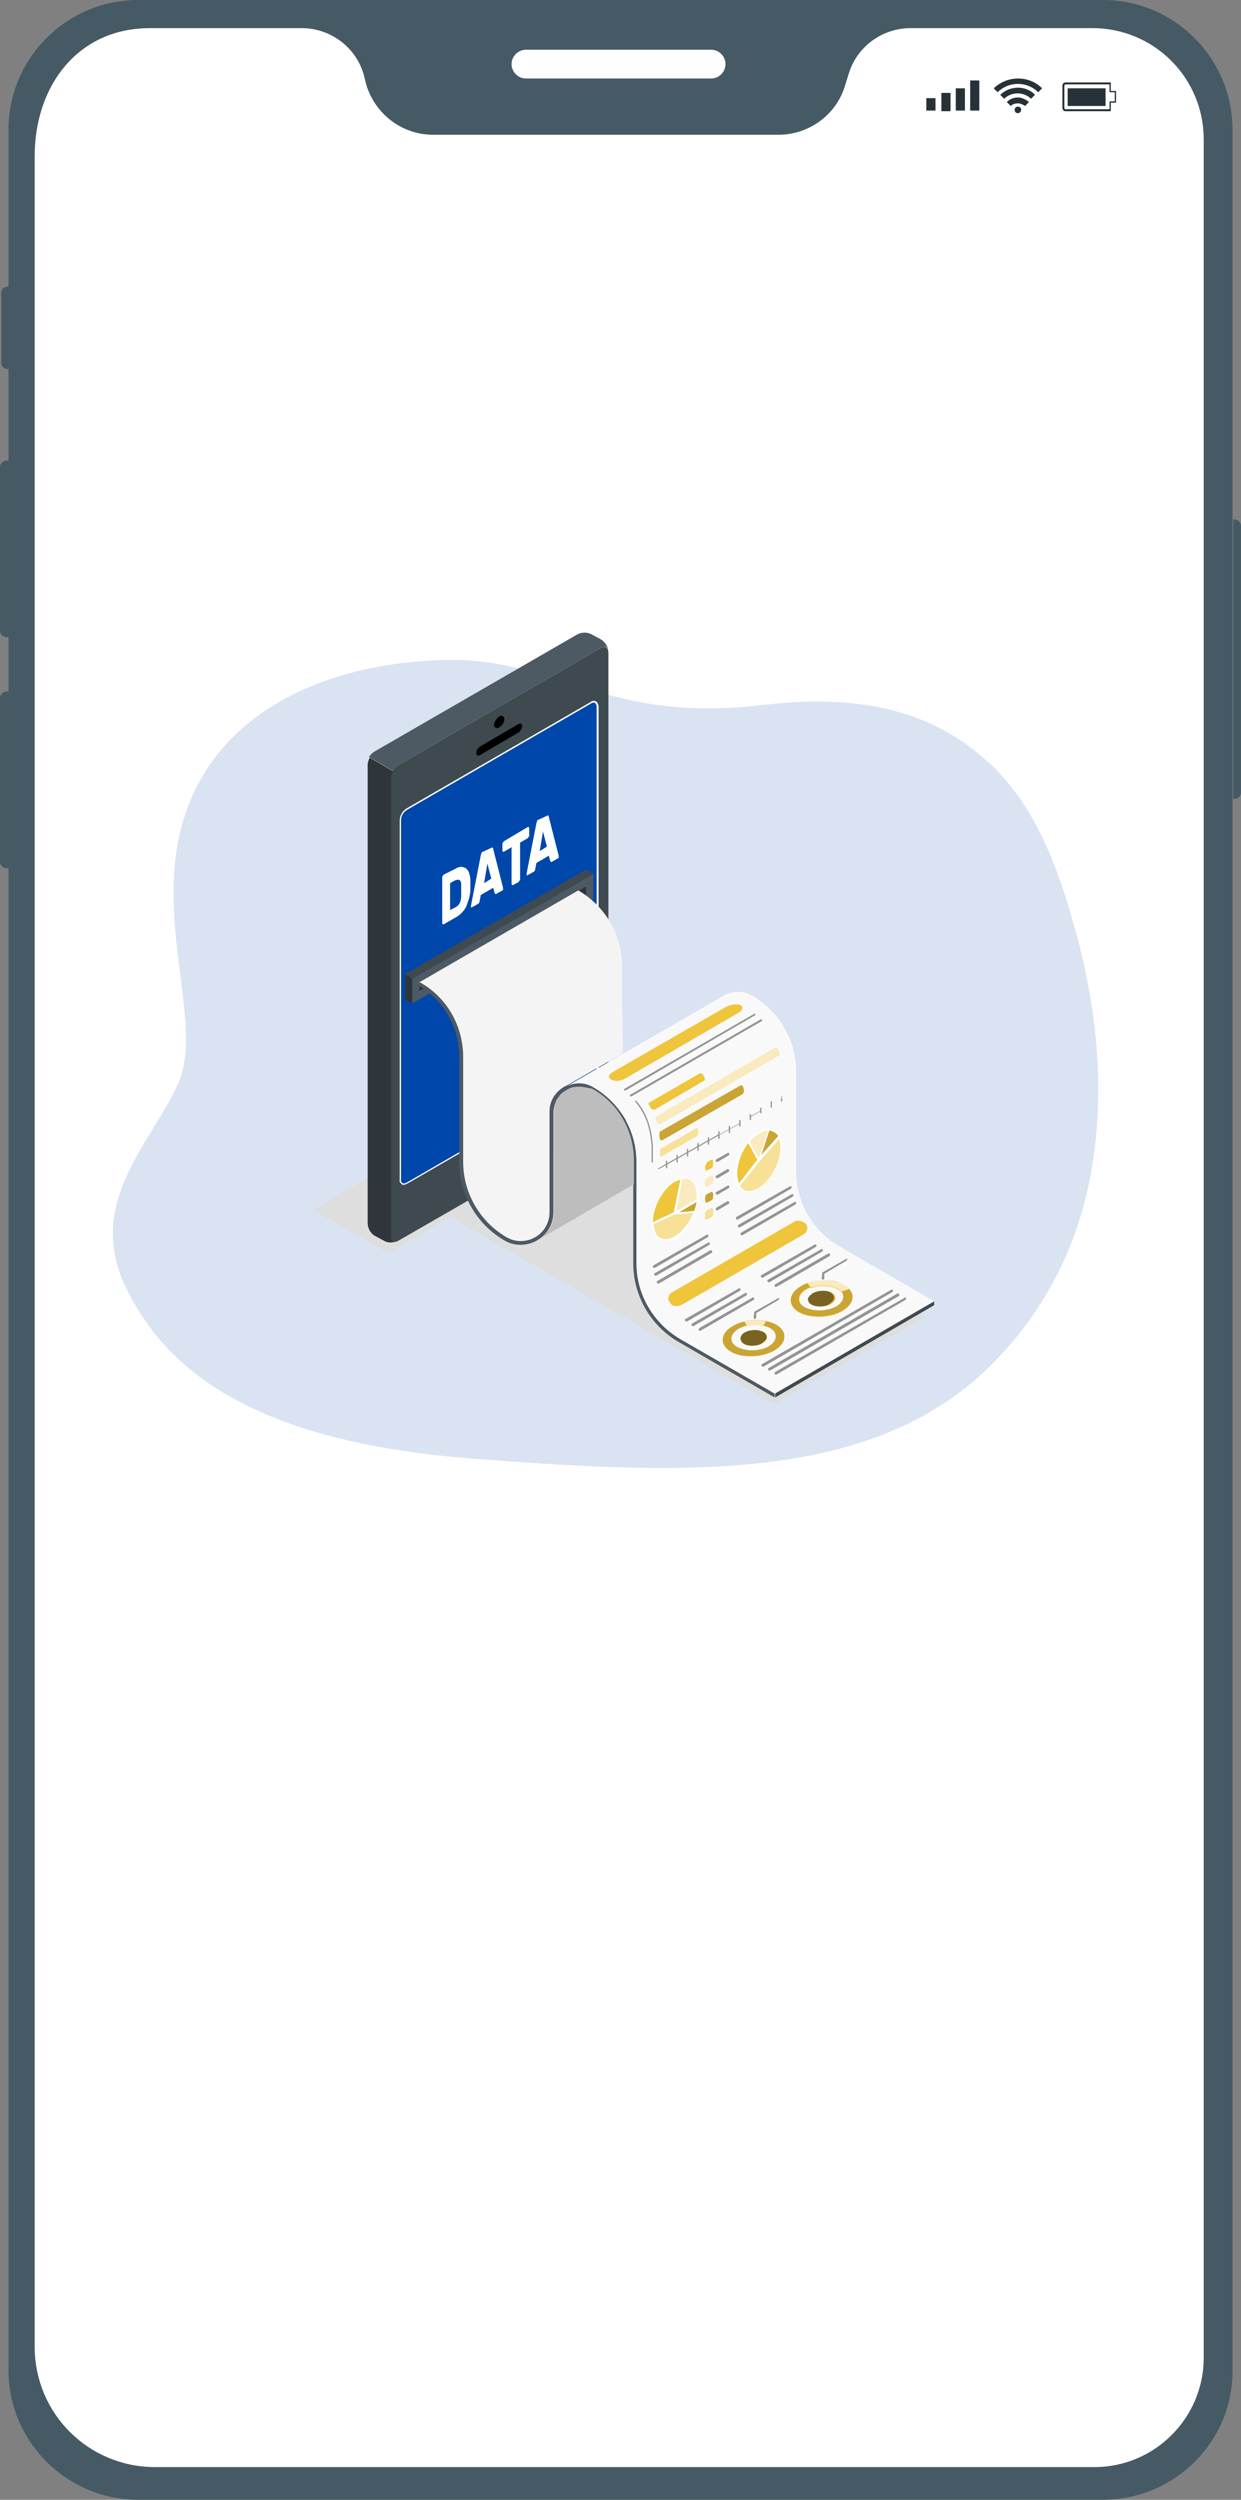 <?xml version="1.0" encoding="UTF-8"?> <svg xmlns="http://www.w3.org/2000/svg" xmlns:xlink="http://www.w3.org/1999/xlink" version="1.1" id="Laag_1" x="0px" y="0px" viewBox="0 0 189.7 382.1" style="enable-background:new 0 0 189.7 382.1;" xml:space="preserve"><rect x="0" y="0" width="189.7" height="382.1" fill="#808080" stroke="none"/> <style type="text/css"> .st0{fill:#455A64;} .st1{fill:#FFFFFF;} .st2{fill:#263238;} .st3{opacity:0.15;fill:#0047AB;} .st4{fill:#DEDEDE;} .st5{clip-path:url(#SVGID_00000091708607721349915470000002505878782004366517_);fill:#DEDEDE;} .st6{clip-path:url(#SVGID_00000091708607721349915470000002505878782004366517_);fill:#3F4950;} .st7{clip-path:url(#SVGID_00000091708607721349915470000002505878782004366517_);fill:#2E363B;} .st8{clip-path:url(#SVGID_00000091708607721349915470000002505878782004366517_);fill:#0047AB;} .st9{clip-path:url(#SVGID_00000091708607721349915470000002505878782004366517_);} .st10{clip-path:url(#SVGID_00000091708607721349915470000002505878782004366517_);fill:#FFFFFF;} .st11{clip-path:url(#SVGID_00000091708607721349915470000002505878782004366517_);fill:#4D5963;} .st12{fill:#4D5963;} .st13{fill:#2E363B;} .st14{fill:#3F4950;} .st15{clip-path:url(#SVGID_00000024683096079752574130000013114278994861516192_);fill:#F4F4F4;} .st16{clip-path:url(#SVGID_00000024683096079752574130000013114278994861516192_);fill:#4D5963;} .st17{clip-path:url(#SVGID_00000024683096079752574130000013114278994861516192_);fill:#F9F9F9;} .st18{clip-path:url(#SVGID_00000024683096079752574130000013114278994861516192_);fill:#DEDEDE;} .st19{clip-path:url(#SVGID_00000024683096079752574130000013114278994861516192_);fill:#BDBDBD;} .st20{clip-path:url(#SVGID_00000024683096079752574130000013114278994861516192_);fill:#EFC53C;} .st21{clip-path:url(#SVGID_00000024683096079752574130000013114278994861516192_);fill:#949494;} .st22{clip-path:url(#SVGID_00000024683096079752574130000013114278994861516192_);fill:#F9EBBF;} .st23{clip-path:url(#SVGID_00000024683096079752574130000013114278994861516192_);fill:#CAA534;} .st24{clip-path:url(#SVGID_00000024683096079752574130000013114278994861516192_);fill:#F6E196;} .st25{fill:#FCF6DD;} .st26{clip-path:url(#SVGID_00000156559071164385616420000017768411957414753460_);fill:#E4D290;} .st27{clip-path:url(#SVGID_00000156559071164385616420000017768411957414753460_);fill:#FFFFFF;} .st28{clip-path:url(#SVGID_00000156559071164385616420000017768411957414753460_);fill:#EFC53C;} .st29{clip-path:url(#SVGID_00000156559071164385616420000017768411957414753460_);fill:#F9EBBF;} .st30{clip-path:url(#SVGID_00000156559071164385616420000017768411957414753460_);fill:#CAA534;} .st31{fill:#D3CAA2;} .st32{clip-path:url(#SVGID_00000166677287704333998480000012835671350179480750_);fill:#F6E196;} .st33{clip-path:url(#SVGID_00000166677287704333998480000012835671350179480750_);fill:#FFFFFF;} .st34{clip-path:url(#SVGID_00000166677287704333998480000012835671350179480750_);fill:#EFC53C;} .st35{clip-path:url(#SVGID_00000166677287704333998480000012835671350179480750_);fill:#F9EBBF;} .st36{clip-path:url(#SVGID_00000166677287704333998480000012835671350179480750_);fill:#CAA534;} .st37{clip-path:url(#SVGID_00000166677287704333998480000012835671350179480750_);fill:#949494;} .st38{clip-path:url(#SVGID_00000166677287704333998480000012835671350179480750_);fill:#786321;} </style> <g> <path class="st0" d="M168.6,382.1H21.1c-10.9,0-19.8-8.9-19.8-19.8V19.8C1.3,8.9,10.2,0,21.1,0h147.5c10.9,0,19.8,8.9,19.8,19.8 v342.5C188.5,373.2,179.5,382.1,168.6,382.1z"></path> <path class="st1" d="M80.4,12c-1.2,0-2.2-1-2.2-2.2c0-1.2,1-2.2,2.2-2.2h28.3c1.2,0,2.2,1,2.2,2.2c0,1.2-1,2.2-2.2,2.2H80.4z"></path> <path class="st1" d="M167,4.3h-27.8c-4.4,0-8.3,2.9-9.5,7.1l-0.5,1.6c-1.3,4.5-5.5,7.6-10.2,7.6H66.2c-4.7,0-8.8-3.1-10.2-7.6 l-0.4-1.6c-1.2-4.2-5.1-7.1-9.5-7.1H22.9C12,4.3,5.3,13,5.3,23.9v334.8c0,10.2,8.2,18.4,18.4,18.4h-2h145.6 c9.2,0,16.7-7.5,16.7-16.7v4V21.3C184,11.9,176.4,4.3,167,4.3z"></path> <path class="st0" d="M188.7,122.1h-0.2l0,0V79.4l0,0h0.2c0.6,0,1,0.5,1,1v0v40.7C189.7,121.7,189.3,122.1,188.7,122.1z"></path> <path class="st0" d="M1,105.7h0.3l0,0v27l0,0H1c-0.6,0-1-0.5-1-1v0v-25C0,106.2,0.5,105.7,1,105.7z"></path> <path class="st0" d="M1,70.4h0.3l0,0v27l0,0H1c-0.6,0-1-0.5-1-1v0v-25C0,70.8,0.5,70.4,1,70.4z"></path> <path class="st0" d="M1.1,43.8h0.2l0,0v12.6l0,0H1.1c-0.5,0-0.9-0.4-0.9-0.9V44.7C0.2,44.3,0.6,43.8,1.1,43.8L1.1,43.8z"></path> <rect x="141.6" y="15" class="st2" width="1.4" height="1.9"></rect> <rect x="143.9" y="14.2" class="st2" width="1.4" height="2.8"></rect> <rect x="146.1" y="13.5" class="st2" width="1.4" height="3.4"></rect> <rect x="148.3" y="12.3" class="st2" width="1.4" height="4.6"></rect> <path class="st2" d="M169.7,17h-6.8c-0.3,0-0.5-0.2-0.5-0.5v-3.4c0-0.3,0.2-0.5,0.5-0.5h6.8c0,0,0.1,0,0.1,0c0,0,0,0.1,0,0.1v1.2 h0.7c0.1,0,0.1,0.1,0.1,0.1v1.6c0,0.1-0.1,0.1-0.1,0.1c0,0,0,0,0,0h-0.7v1.1C169.8,17,169.8,17,169.7,17z M169.6,12.9h-6.7 c-0.1,0-0.2,0.1-0.2,0.2v3.4c0,0.1,0.1,0.2,0.2,0.2h6.7v-1.1c0-0.1,0.1-0.1,0.1-0.1l0,0h0.7v-1.4h-0.7c-0.1,0-0.1-0.1-0.1-0.1l0,0 V12.9z"></path> <polygon class="st2" points="163.2,16.2 163.2,13.5 169,13.5 169,14.7 169,15 169,16.2 "></polygon> <path class="st2" d="M156.1,16.8c0-0.3-0.2-0.5-0.5-0.5s-0.5,0.2-0.5,0.5s0.2,0.5,0.5,0.5S156.1,17,156.1,16.8z"></path> <path class="st2" d="M153.9,15.6l0.6,0.6c0.3-0.3,0.7-0.4,1.1-0.4c0.4,0,0.8,0.2,1.1,0.4l0.6-0.6c-0.5-0.4-1.1-0.7-1.7-0.7 C155,14.9,154.4,15.1,153.9,15.6z"></path> <path class="st2" d="M155.6,13.4c-1,0-2,0.4-2.7,1.1l0.6,0.6c1.1-1.1,3-1.1,4.1,0c0,0,0,0,0,0l0.6-0.6 C157.6,13.8,156.6,13.4,155.6,13.4z"></path> <path class="st2" d="M151.9,13.5l0.6,0.6c1.7-1.7,4.5-1.7,6.2,0l0.6-0.6C157.3,11.5,154,11.5,151.9,13.5L151.9,13.5z"></path> </g> <path class="st3" d="M167.1,177.3c1.7-11.4,0.5-23.2-2.5-34.3c-2.7-9.9-6.2-20.2-14.2-27.1c-9.7-8.5-21.8-9.6-34.1-8.1 c-24.3,2.8-31.2-7.6-49.2-6.9s-33.7,8.2-38.8,23.6s2.8,31.5-0.9,40.7c-3.8,9.1-14.5,18.3-8.2,31.5s20.2,23.6,52.4,26.2 c32.2,2.5,60.2,3.8,78.5-12.9C160,200.8,165.3,189.4,167.1,177.3z"></path> <polygon class="st4" points="67.8,185.4 118.3,214.6 141.5,201.2 90.9,172 "></polygon> <g> <defs> <rect id="SVGID_1_" x="48.1" y="96.7" width="94.7" height="117.9"></rect> </defs> <clipPath id="SVGID_00000003088631424474583720000017880631530531743363_"> <use xlink:href="#SVGID_1_" style="overflow:visible;"></use> </clipPath> <path style="clip-path:url(#SVGID_00000003088631424474583720000017880631530531743363_);fill:#DEDEDE;" d="M58.8,191.2l-10.5-6 c-0.2-0.1-0.3-0.3-0.2-0.4c0-0.1,0.1-0.2,0.2-0.2l36.8-21.2c0.4-0.2,0.8-0.2,1.1,0l10.5,6c0.2,0.1,0.3,0.3,0.2,0.4 c0,0.1-0.1,0.2-0.2,0.2l-36.8,21.2C59.6,191.3,59.2,191.3,58.8,191.2"></path> <path style="clip-path:url(#SVGID_00000003088631424474583720000017880631530531743363_);fill:#3F4950;" d="M91.4,163.3 c0,0.6-0.4,1-1,1.3l-28.2,16.3c-0.5,0.3-1,0.1-1-0.6v-54.9c0-0.7,0.4-1.3,1-1.7l28.2-16.3c0.5-0.3,1-0.1,1,0.6L91.4,163.3z M91.9,99L60.8,117c-0.7,0.4-1.1,1.2-1.1,2v70c0,0.7,0.5,1,1.1,0.7l31.1-17.9c0.7-0.4,1.1-1.2,1.1-2v-70C93,99,92.5,98.7,91.9,99"></path> <path style="clip-path:url(#SVGID_00000003088631424474583720000017880631530531743363_);fill:#2E363B;" d="M60.7,189.7 c-0.7,0.3-1.5,0.3-2.1-0.1l-1.3-0.7c-0.7-0.4-1.1-1.2-1.1-2v-70c0-0.3,0.1-0.6,0.2-0.8c0-0.1,0.1-0.2,0.1-0.3l3.6,2.1 c-0.1,0.1-0.1,0.3-0.2,0.4c-0.1,0.2-0.1,0.5-0.1,0.7v70C59.7,189.6,60.1,189.9,60.7,189.7"></path> <path style="clip-path:url(#SVGID_00000003088631424474583720000017880631530531743363_);fill:#0047AB;" d="M76.6,174.5 c1-0.6,1.8-0.1,1.8,1c-0.1,1.3-0.7,2.4-1.8,3.1c-1,0.6-1.8,0.1-1.8-1C74.9,176.3,75.6,175.2,76.6,174.5"></path> <path style="clip-path:url(#SVGID_00000003088631424474583720000017880631530531743363_);" d="M76.3,109.5c0.4-0.2,0.8,0,0.8,0.4 c0,0.5-0.3,1-0.8,1.3c-0.4,0.2-0.8,0-0.8-0.4C75.6,110.3,75.9,109.8,76.3,109.5"></path> <path style="clip-path:url(#SVGID_00000003088631424474583720000017880631530531743363_);" d="M73.4,114.1l5.8-3.4 c0.4-0.2,0.6-0.1,0.6,0.3c0,0.4-0.3,0.8-0.6,1l-5.8,3.4c-0.4,0.2-0.6,0.1-0.6-0.3C72.8,114.7,73.1,114.3,73.4,114.1"></path> <path style="clip-path:url(#SVGID_00000003088631424474583720000017880631530531743363_);fill:#0047AB;" d="M91.4,163.2 c0,0.6-0.4,1-1,1.3l-28.2,16.3c-0.5,0.3-1,0.1-1-0.6v-54.9c0-0.7,0.4-1.3,1-1.7l28.2-16.3c0.5-0.3,1-0.1,1,0.6L91.4,163.2z"></path> <path style="clip-path:url(#SVGID_00000003088631424474583720000017880631530531743363_);fill:#FFFFFF;" d="M90.8,107.4 c-0.1,0-0.3,0-0.4,0.1l-28.2,16.3c-0.5,0.3-0.9,0.9-0.9,1.6v54.9c-0.1,0.2,0.1,0.5,0.3,0.6c0.2,0,0.3,0,0.5-0.1l28.2-16.3 c0.6-0.4,0.9-0.7,0.9-1.2V108c0-0.2-0.1-0.4-0.2-0.5C91,107.4,90.9,107.4,90.8,107.4 M61.7,181.1c-0.1,0-0.2,0-0.3-0.1 c-0.2-0.2-0.4-0.4-0.3-0.7v-54.9c0-0.7,0.4-1.4,1-1.8l28.2-16.3c0.3-0.3,0.8-0.2,1,0.1c0.1,0.2,0.2,0.4,0.2,0.6v55.2 c0,0.8-0.6,1.2-1,1.4l-28.2,16.3C62.1,181,61.9,181.1,61.7,181.1"></path> <path style="clip-path:url(#SVGID_00000003088631424474583720000017880631530531743363_);fill:#4D5963;" d="M93,99.5 c-0.1-0.6-0.5-0.8-1.1-0.5L60.8,117c-0.3,0.2-0.6,0.5-0.8,0.8l-3.6-2.1c0.2-0.3,0.5-0.6,0.8-0.8l31-17.9c0.7-0.4,1.6-0.4,2.3,0 l1.3,0.7C92.5,98.1,92.9,98.8,93,99.5"></path> <path style="clip-path:url(#SVGID_00000003088631424474583720000017880631530531743363_);fill:#FFFFFF;" d="M70.5,135.3 c0-0.8-0.3-1-1-0.7l-0.7,0.4v4.1l0.8-0.4c0.6-0.3,0.9-0.9,0.9-1.8v-0.4v-0.8C70.5,135.6,70.5,135.4,70.5,135.3L70.5,135.3z M69.6,132.8c0.3-0.2,0.6-0.3,0.9-0.3c0.2,0,0.5,0.1,0.7,0.2c0.2,0.2,0.4,0.4,0.5,0.7c0.1,0.4,0.2,0.7,0.2,1.1v0.4v0.7v0.4 c0,0.4-0.1,0.9-0.2,1.3c-0.1,0.4-0.3,0.8-0.4,1.2c-0.2,0.4-0.4,0.7-0.7,1c-0.3,0.3-0.5,0.5-0.9,0.7l-1.9,1.1c0,0-0.1,0-0.1,0 c0,0-0.1-0.1-0.1-0.2v-7c0-0.1,0-0.2,0.1-0.2c0-0.1,0.1-0.1,0.1-0.2L69.6,132.8z"></path> <path style="clip-path:url(#SVGID_00000003088631424474583720000017880631530531743363_);fill:#FFFFFF;" d="M74,135l1.1-0.7 l-0.6-2.3L74,135z M75.1,129.6c0.1-0.1,0.2-0.1,0.2,0c0.1,0,0.1,0.1,0.1,0.2l1.5,5.9c0,0,0,0.1,0,0.1c0,0.1,0,0.1,0,0.2 c0,0.1-0.1,0.1-0.1,0.1l-0.9,0.5c-0.1,0.1-0.2,0.1-0.2,0c0,0-0.1-0.1-0.1-0.1l-0.2-0.8l-1.9,1.1l-0.2,1c0,0.1,0,0.2-0.1,0.2 c0,0.1-0.1,0.2-0.2,0.2l-0.9,0.5c0,0-0.1,0-0.1,0c0,0-0.1-0.1,0-0.1c0-0.1,0-0.1,0-0.2l1.5-7.7c0-0.1,0.1-0.2,0.1-0.3 c0-0.1,0.1-0.2,0.2-0.2L75.1,129.6z"></path> <path style="clip-path:url(#SVGID_00000003088631424474583720000017880631530531743363_);fill:#FFFFFF;" d="M80.7,126.4 c0,0,0.1,0,0.1,0c0,0,0.1,0.1,0.1,0.2v1.1c0,0.1,0,0.2-0.1,0.2c0,0.1-0.1,0.1-0.1,0.2l-1.2,0.7v5.6c0,0.1,0,0.2-0.1,0.2 c0,0.1-0.1,0.1-0.1,0.2l-0.9,0.5c0,0-0.1,0-0.1,0c0,0-0.1-0.1-0.1-0.2v-5.6l-1.2,0.7c0,0-0.1,0-0.1,0c0,0-0.1-0.1-0.1-0.2V129 c0-0.1,0-0.2,0.1-0.2c0-0.1,0.1-0.1,0.1-0.2L80.7,126.4z"></path> <path style="clip-path:url(#SVGID_00000003088631424474583720000017880631530531743363_);fill:#FFFFFF;" d="M82.5,130.1l1.1-0.7 l-0.6-2.3L82.5,130.1z M83.6,124.7c0.1-0.1,0.2-0.1,0.2,0c0.1,0,0.1,0.1,0.1,0.2l1.5,5.9c0,0,0,0.1,0,0.1c0,0.1,0,0.1,0,0.2 c0,0.1-0.1,0.1-0.1,0.1l-0.9,0.5c-0.1,0.1-0.2,0.1-0.2,0c0,0-0.1-0.1-0.1-0.1l-0.2-0.8l-1.9,1.1l-0.2,1c0,0.1,0,0.2-0.1,0.2 c0,0.1-0.1,0.2-0.2,0.2l-0.9,0.5c0,0-0.1,0-0.1,0c0,0,0-0.1,0-0.1c0-0.1,0-0.1,0-0.2l1.5-7.7c0-0.1,0.1-0.2,0.1-0.3 c0-0.1,0.1-0.2,0.2-0.2L83.6,124.7z"></path> </g> <polygon class="st12" points="63,149.6 90.7,133.6 90.7,137.4 63,153.4 "></polygon> <polygon class="st13" points="64.1,150.2 64.1,151.5 89.6,136.8 89.6,135.5 "></polygon> <polygon class="st14" points="63,149.6 61.9,148.9 89.6,132.9 90.7,133.6 "></polygon> <polygon class="st13" points="61.9,152.8 63,153.4 63,149.6 61.9,148.9 "></polygon> <polygon class="st14" points="118.5,213 118.5,213.6 142.8,199.5 142.8,198.9 "></polygon> <g> <defs> <rect id="SVGID_00000157286349227197555180000008761392424011324319_" x="48.1" y="96.7" width="94.7" height="117.9"></rect> </defs> <clipPath id="SVGID_00000060021465165946935180000016811311849425861003_"> <use xlink:href="#SVGID_00000157286349227197555180000008761392424011324319_" style="overflow:visible;"></use> </clipPath> <path style="clip-path:url(#SVGID_00000060021465165946935180000016811311849425861003_);fill:#F4F4F4;" d="M95.2,161l-5.4,3.1 l-3.3,1.9c-0.1,0.1-0.2,0.1-0.3,0.2c-1.3,0.8-2.1,2.2-2.1,3.8v15.4c0,1.4-0.7,2.7-1.8,3.5c-0.8,0.6-1.7,0.9-2.7,0.9 c-0.8,0-1.5-0.2-2.2-0.6c-4.1-2.4-6.6-6.8-6.7-11.5v-16c0-4.8-2.5-9.1-6.7-11.5l24.4-14.1c4.1,2.4,6.7,6.8,6.7,11.5v7 C95.2,156.6,95.2,161,95.2,161"></path> <path style="clip-path:url(#SVGID_00000060021465165946935180000016811311849425861003_);fill:#4D5963;" d="M104,204.6 c-4.1-2.4-6.7-6.8-6.7-11.5v-15.4c0-1.8-0.3-3.5-1-5.2c-1.1-2.7-3.1-4.9-5.6-6.4c-2.1-1.2-4.8-0.5-6.1,1.6 c-0.4,0.7-0.6,1.4-0.6,2.2v15.4c0,2.5-2,4.4-4.4,4.4c-0.8,0-1.5-0.2-2.2-0.6c-4.1-2.4-6.6-6.8-6.6-11.5v-16c0-4.8-2.5-9.2-6.7-11.5 v0.6c3.8,2.3,6.1,6.4,6.1,10.9v16c0,4.9,2.6,9.5,6.9,12c1.5,0.9,3.4,0.9,5,0c0.1-0.1,0.2-0.1,0.3-0.2c1.4-0.9,2.2-2.5,2.2-4.1V170 c0-2.1,1.7-3.9,3.9-3.9c0.7,0,1.4,0.2,1.9,0.5c3.9,2.3,6.4,6.5,6.4,11v15.5c0,4.9,2.6,9.5,6.9,12l14.7,8.5v-0.6L104,204.6z"></path> <path style="clip-path:url(#SVGID_00000060021465165946935180000016811311849425861003_);fill:#F9F9F9;" d="M142.8,198.9 l-24.4,14.1l-14.4-8.3c-4.1-2.4-6.7-6.8-6.7-11.5v-15.4c0-1.8-0.3-3.5-1-5.2c-0.2-0.5-0.5-1-0.7-1.5c-1.2-2-2.8-3.7-4.9-4.9 c-1.3-0.8-2.9-0.8-4.2-0.1l3.3-1.9l6.6-3.8l14.2-8.2l0,0c1.4-0.8,3.1-0.8,4.4,0c4.1,2.4,6.7,6.8,6.7,11.5V179 c0,4.8,2.5,9.1,6.6,11.5L142.8,198.9z"></path> <path style="clip-path:url(#SVGID_00000060021465165946935180000016811311849425861003_);fill:#DEDEDE;" d="M96.8,177.7 c0-4.6-2.4-8.8-6.4-11c-1.9-1.1-4.2-0.4-5.3,1.4c-0.3,0.6-0.5,1.3-0.5,1.9v15.4c0,1.7-0.8,3.2-2.2,4.1c-0.1,0.1-0.2,0.1-0.3,0.2 l14.7-8.5L96.8,177.7z"></path> <path style="clip-path:url(#SVGID_00000060021465165946935180000016811311849425861003_);fill:#BDBDBD;" d="M88.5,166.1 c-0.5,0-1.1,0.1-1.5,0.3c-0.7,0.3-1.4,0.9-1.8,1.6c-0.3,0.6-0.5,1.3-0.5,1.9v15.4c0,0,0,0,0,0c0,1.6-0.8,3.2-2.2,4.1 c-0.1,0-0.1,0.1-0.2,0.1l14.6-8.5l0-0.9l0-2.7c0-4.6-2.4-8.8-6.4-11C89.9,166.3,89.2,166.1,88.5,166.1 M82.2,189.7L82.2,189.7 C82.2,189.7,82.2,189.7,82.2,189.7"></path> <path style="clip-path:url(#SVGID_00000060021465165946935180000016811311849425861003_);fill:#EFC53C;" d="M93.6,163.9l17.2-9.9 c0.7-0.4,1.7-0.6,2.3-0.4c0.6,0.2,0.5,0.8-0.2,1.2l-17.4,10.1c-0.7,0.4-1.6,0.4-2.1,0.1C92.9,164.7,93,164.3,93.6,163.9"></path> <path style="clip-path:url(#SVGID_00000060021465165946935180000016811311849425861003_);fill:#949494;" d="M115.4,154.9 C115.4,154.9,115.4,154.9,115.4,154.9l-19.9,11.5c-0.1,0-0.1,0.1-0.1,0.2c0,0,0.1,0.1,0.1,0.1c0,0,0,0,0.1,0l19.8-11.5l0,0 c0.1,0,0.1-0.1,0-0.2C115.5,154.9,115.5,154.9,115.4,154.9"></path> <path style="clip-path:url(#SVGID_00000060021465165946935180000016811311849425861003_);fill:#949494;" d="M116.3,155.8 C116.3,155.8,116.2,155.8,116.3,155.8l-19.9,11.5c-0.1,0-0.1,0.1-0.1,0.2c0,0,0.1,0.1,0.1,0.1c0,0,0,0,0.1,0l19.9-11.5 c0.1,0,0.1-0.1,0.1-0.2l0,0C116.4,155.8,116.3,155.8,116.3,155.8"></path> <path style="clip-path:url(#SVGID_00000060021465165946935180000016811311849425861003_);fill:#949494;" d="M97.2,168.2 C97.2,168.2,97.1,168.2,97.2,168.2c-0.1,0.1-0.1,0.1-0.1,0.2c0.8,0.9,1.4,2,1.8,3.1c0.4,1.2,0.6,2.4,0.7,3.6v0.1c0,0.5,0,0.5,0,1.3 v1.1v0c0,0.1,0,0.1,0.1,0.1l0,0c0.1,0,0.1-0.1,0.1-0.1v-1.1c0-0.8,0-0.8,0-1.3v-0.1c-0.1-1.2-0.3-2.5-0.7-3.6 C98.7,170.3,98.1,169.2,97.2,168.2C97.2,168.3,97.2,168.2,97.2,168.2"></path> <path style="clip-path:url(#SVGID_00000060021465165946935180000016811311849425861003_);fill:#EFC53C;" d="M99.5,169.4 c-0.1-0.2-0.2-0.3-0.3-0.5c-0.1-0.1-0.1-0.3,0.1-0.4l0,0l7.6-4.4c0.2-0.1,0.4,0,0.5,0.1c0.1,0.1,0.2,0.3,0.3,0.5 c0.1,0.2,0,0.4-0.1,0.5l-7.5,4.4C99.8,169.6,99.6,169.6,99.5,169.4L99.5,169.4z"></path> <path style="clip-path:url(#SVGID_00000060021465165946935180000016811311849425861003_);fill:#EFC53C;" d="M100.3,171.1 c0.1,0.2,0.1,0.3,0.2,0.5c0,0.1,0.2,0.2,0.3,0.2l0.1,0l18-10.4c0.2-0.1,0.3-0.3,0.2-0.5c0-0.2-0.1-0.4-0.2-0.5 c0-0.1-0.2-0.2-0.3-0.2c0,0-0.1,0-0.1,0l-18,10.4C100.3,170.8,100.2,171,100.3,171.1"></path> <path style="clip-path:url(#SVGID_00000060021465165946935180000016811311849425861003_);fill:#F9EBBF;" d="M118.6,160.2 C118.6,160.2,118.5,160.2,118.6,160.2c-0.1,0-0.1,0-0.2,0l-18,10.4c-0.1,0.1-0.2,0.2-0.2,0.4c0,0,0,0.1,0,0.1 c0.1,0.2,0.1,0.3,0.2,0.5c0,0.1,0.1,0.2,0.3,0.2c0,0,0,0,0.1,0l0.1,0l18-10.4c0.1-0.1,0.2-0.2,0.2-0.4c0,0,0-0.1,0-0.1 c0-0.2-0.1-0.4-0.2-0.5C118.8,160.3,118.7,160.2,118.6,160.2"></path> <path style="clip-path:url(#SVGID_00000060021465165946935180000016811311849425861003_);fill:#EFC53C;" d="M100.8,173.5 c0,0.2,0,0.4,0.1,0.6c0,0.1,0.1,0.2,0.2,0.2c0.1,0,0.1,0,0.1,0l12.2-7c0.2-0.1,0.3-0.3,0.3-0.5c0-0.2,0-0.4-0.1-0.6 c0-0.1-0.1-0.2-0.2-0.2c0,0-0.1,0-0.1,0l-12.2,7C100.9,173.1,100.8,173.3,100.8,173.5"></path> <path style="clip-path:url(#SVGID_00000060021465165946935180000016811311849425861003_);fill:#CAA534;" d="M113.3,165.9 L113.3,165.9c0,0-0.1,0-0.1,0l-12.2,7c-0.2,0.1-0.2,0.3-0.2,0.5c0,0,0,0,0,0.1c0,0.2,0,0.4,0.1,0.6c0,0,0,0,0,0 c0,0.1,0.1,0.2,0.2,0.2c0,0,0,0,0,0c0,0,0.1,0,0.1,0l12.2-7c0.2-0.1,0.3-0.3,0.3-0.5c0,0,0,0,0,0c0-0.2,0-0.4-0.1-0.6 C113.6,166,113.5,165.9,113.3,165.9"></path> <path style="clip-path:url(#SVGID_00000060021465165946935180000016811311849425861003_);fill:#EFC53C;" d="M100.9,176v0.5 c0,0.2,0.1,0.3,0.3,0.2l5.2-3c0.2-0.1,0.3-0.3,0.3-0.5v-0.5c0-0.2-0.1-0.3-0.3-0.2l-5.2,3C101,175.6,100.9,175.8,100.9,176"></path> <path style="clip-path:url(#SVGID_00000060021465165946935180000016811311849425861003_);fill:#F6E196;" d="M106.5,172.5 c0,0-0.1,0-0.1,0l-5.2,3c-0.2,0.1-0.3,0.3-0.3,0.5v0.5c0,0.1,0.1,0.2,0.2,0.2c0,0,0.1,0,0.1,0l5.2-3c0.2-0.1,0.3-0.3,0.3-0.5v-0.5 C106.7,172.5,106.6,172.5,106.5,172.5"></path> <path style="clip-path:url(#SVGID_00000060021465165946935180000016811311849425861003_);fill:#949494;" d="M119.5,167.4 C119.4,167.4,119.4,167.4,119.5,167.4l-0.1,0.6l-1.4,0.8v-0.4c0,0-0.1-0.1-0.1-0.1c0,0,0,0,0,0c0,0-0.1,0-0.1,0.1v0.5l-1.4,0.8 v-0.3c0-0.1,0-0.1-0.1-0.1c0,0,0,0,0,0c0,0-0.1,0-0.1,0.1v0v0.5l-1.4,0.8v-0.3c0-0.1,0-0.1-0.1-0.1c-0.1,0-0.1,0-0.1,0.1v0v0.4 l-1.4,0.8v-0.3c0-0.1,0-0.1-0.1-0.1s-0.1,0-0.1,0.1v0.4l-1.4,0.8v-0.3c0-0.1,0-0.1-0.1-0.1h0c-0.1,0-0.1,0-0.1,0.1v0.4l-1.4,0.8 V173c0,0,0-0.1-0.1-0.1c0,0,0,0,0,0c0,0-0.1,0-0.1,0.1v0.4l-1.4,0.8v-0.3c0,0-0.1-0.1-0.1-0.1c0,0,0,0,0,0c0,0-0.1,0-0.1,0.1v0.4 l-1.4,0.8v-0.3c0,0,0-0.1-0.1-0.1c0,0,0,0,0,0c0,0-0.1,0-0.1,0.1v0.4l-1.4,0.8v-0.3c0,0-0.1-0.1-0.1-0.1c0,0,0,0,0,0 c0,0-0.1,0-0.1,0.1v0.4l-1.4,0.8v-0.3c0,0,0-0.1-0.1-0.1c0,0,0,0,0,0c0,0-0.1,0-0.1,0.1v0.4l-1.4,0.8v-0.3c0,0-0.1-0.1-0.1-0.1 c0,0,0,0,0,0c0,0-0.1,0-0.1,0.1v0.4l-1.2,0.7c0,0-0.1,0.1,0,0.1l0,0c0,0,0.1,0,0.1,0l0,0l1.1-0.6v0.4c0,0,0.1,0.1,0.1,0.1 c0,0,0,0,0,0c0,0,0.1,0,0.1-0.1v-0.5l1.4-0.8v0.4c0,0,0,0.1,0.1,0.1c0,0,0,0,0,0c0,0,0.1,0,0.1-0.1v-0.5l1.4-0.8v0.4 c0,0,0.1,0.1,0.1,0.1c0,0,0,0,0,0c0,0,0.1,0,0.1-0.1v-0.5l1.4-0.8v0.4c0,0,0,0.1,0.1,0.1c0,0,0,0,0,0c0,0,0.1,0,0.1-0.1v-0.5 l1.4-0.8v0.4c0,0,0.1,0.1,0.1,0.1c0,0,0,0,0,0c0,0,0.1,0,0.1-0.1v-0.5l1.4-0.8v0.4c0,0,0,0.1,0.1,0.1c0,0,0,0,0,0 c0,0,0.1,0,0.1-0.1v-0.5l1.4-0.8v0.4c0,0.1,0,0.1,0.1,0.1c0.1,0,0.1,0,0.1-0.1v-0.5l1.4-0.8v0.3c0,0.1,0,0.1,0.1,0.1 c0.1,0,0.1,0,0.1-0.1v-0.5l1.4-0.8v0.3c0,0.1,0,0.1,0.1,0.1c0.1,0,0.1,0,0.1-0.1v-0.5l1.4-0.8v0.3c0,0,0.1,0.1,0.1,0.1c0,0,0,0,0,0 c0,0,0.1,0,0.1-0.1v-0.4l1.4-0.8v0.3c0,0,0,0.1,0.1,0.1c0,0,0,0,0,0c0,0,0.1,0,0.1-0.1v-0.4l1.4-0.8v0.3c0,0,0.1,0.1,0.1,0.1 c0,0,0,0,0,0c0,0,0.1,0,0.1-0.1L119.5,167.4C119.5,167.4,119.5,167.4,119.5,167.4"></path> <path style="clip-path:url(#SVGID_00000060021465165946935180000016811311849425861003_);fill:#EFC53C;" d="M104.2,180.1 c-0.4,0.1-0.7,0.2-1,0.4c-1.9,1.1-3.5,4-3.5,6.3v0.2l3.5-1.6L104.2,180.1z"></path> <path style="clip-path:url(#SVGID_00000060021465165946935180000016811311849425861003_);fill:#EFC53C;" d="M104.2,180.1l-1,5.3 l3.4-2c0-0.2,0-0.4,0-0.6C106.7,180.8,105.6,179.8,104.2,180.1"></path> <path style="clip-path:url(#SVGID_00000060021465165946935180000016811311849425861003_);fill:#EFC53C;" d="M106.2,185.2 c0.2-0.6,0.4-1.2,0.4-1.8l-3.4,2L106.2,185.2z"></path> <path style="clip-path:url(#SVGID_00000060021465165946935180000016811311849425861003_);fill:#EFC53C;" d="M99.7,187 c0.1,2.2,1.6,3.2,3.5,2.1c1.3-0.7,2.4-2.2,3-3.9l-3,0.2L99.7,187z"></path> <path style="clip-path:url(#SVGID_00000060021465165946935180000016811311849425861003_);fill:#F9EBBF;" d="M104.7,180.1 c-0.2,0-0.3,0-0.5,0.1l-1,5.3l0,0l3.4-2c0-0.2,0-0.4,0-0.6C106.7,181.1,105.9,180.1,104.7,180.1"></path> <path style="clip-path:url(#SVGID_00000060021465165946935180000016811311849425861003_);fill:#CAA534;" d="M106.6,183.4l-3.4,2 l3-0.2c0,0,0,0,0,0l0,0C106.4,184.6,106.6,184,106.6,183.4"></path> <path style="clip-path:url(#SVGID_00000060021465165946935180000016811311849425861003_);fill:#F6E196;" d="M106.2,185.2l-3,0.2 l0,0h0h0l-3.5,1.6c0.1,1.6,0.9,2.5,2,2.5c0.5,0,1-0.1,1.5-0.5C104.5,188.4,105.6,186.9,106.2,185.2"></path> </g> <polygon class="st25" points="103.2,185.4 103.2,185.4 103.2,185.4 "></polygon> <g> <defs> <rect id="SVGID_00000153687814217255795770000009002840280265762450_" x="48.1" y="96.7" width="94.7" height="117.9"></rect> </defs> <clipPath id="SVGID_00000070813058439720897760000000899524115813912757_"> <use xlink:href="#SVGID_00000153687814217255795770000009002840280265762450_" style="overflow:visible;"></use> </clipPath> <path style="clip-path:url(#SVGID_00000070813058439720897760000000899524115813912757_);fill:#E4D290;" d="M106.2,185.2l-3,0.2 l0,0L106.2,185.2C106.2,185.2,106.2,185.2,106.2,185.2"></path> <path style="clip-path:url(#SVGID_00000070813058439720897760000000899524115813912757_);fill:#FFFFFF;" d="M104,180.3 c-0.3,0.1-0.5,0.2-0.8,0.3c-1.9,1.1-3.4,3.9-3.4,6.2l3.2-1.5L104,180.3z M99.7,187.2C99.7,187.2,99.7,187.2,99.7,187.2 c-0.1,0-0.1-0.1-0.1-0.1v-0.2c0-2.4,1.6-5.3,3.5-6.4c0.3-0.2,0.7-0.3,1.1-0.4c0,0,0.1,0,0.1,0c0,0,0,0.1,0,0.1l-1,5.3 c0,0,0,0.1-0.1,0.1L99.7,187.2L99.7,187.2z"></path> <path style="clip-path:url(#SVGID_00000070813058439720897760000000899524115813912757_);fill:#FFFFFF;" d="M104.3,180.2l-0.9,4.9 l3.1-1.8c0-0.2,0-0.4,0-0.6c0-1-0.3-1.8-0.8-2.2C105.3,180.2,104.8,180.1,104.3,180.2 M103.2,185.6 C103.2,185.6,103.1,185.6,103.2,185.6c-0.1-0.1-0.1-0.1-0.1-0.2l1-5.3c0-0.1,0.1-0.1,0.1-0.1c0.6-0.2,1.2,0,1.7,0.4 c0.6,0.5,0.9,1.4,0.9,2.4c0,0.2,0,0.4,0,0.7c0,0,0,0.1-0.1,0.1L103.2,185.6C103.2,185.6,103.2,185.6,103.2,185.6"></path> <path style="clip-path:url(#SVGID_00000070813058439720897760000000899524115813912757_);fill:#FFFFFF;" d="M106.5,183.7l-2.7,1.6 l2.3-0.2C106.3,184.6,106.4,184.2,106.5,183.7 M103.2,185.6c-0.1,0-0.1,0-0.1-0.1c0-0.1,0-0.1,0.1-0.2l3.4-2c0,0,0.1,0,0.1,0 c0,0,0.1,0.1,0.1,0.1c-0.1,0.6-0.2,1.2-0.4,1.8c0,0-0.1,0.1-0.1,0.1L103.2,185.6L103.2,185.6z"></path> <path style="clip-path:url(#SVGID_00000070813058439720897760000000899524115813912757_);fill:#FFFFFF;" d="M99.9,187.1 c0.1,1,0.4,1.8,1,2.1c0.6,0.3,1.4,0.3,2.2-0.2c1.2-0.7,2.2-2,2.9-3.6l-2.8,0.2L99.9,187.1z M101.7,189.7c-0.3,0-0.7-0.1-0.9-0.2 c-0.7-0.4-1.1-1.3-1.2-2.4c0-0.1,0-0.1,0.1-0.1l3.5-1.6h0l3-0.2c0,0,0.1,0,0.1,0.1c0,0,0,0.1,0,0.1c-0.6,1.7-1.8,3.2-3.1,4 C102.8,189.5,102.3,189.7,101.7,189.7"></path> <path style="clip-path:url(#SVGID_00000070813058439720897760000000899524115813912757_);fill:#EFC53C;" d="M114.4,174.5 c-1.1,1.4-1.9,3.3-1.9,4.9c0,0.6,0.1,1.3,0.4,1.8l3-3.9L114.4,174.5z"></path> <path style="clip-path:url(#SVGID_00000070813058439720897760000000899524115813912757_);fill:#EFC53C;" d="M117.5,172.7 c-0.6,0-1.1,0.1-1.6,0.4c-0.6,0.4-1.1,0.8-1.6,1.4l1.6,2.9L117.5,172.7z"></path> <path style="clip-path:url(#SVGID_00000070813058439720897760000000899524115813912757_);fill:#EFC53C;" d="M119.1,173.8 c-0.3-0.6-0.9-1.1-1.6-1.1l-1.6,4.8L119.1,173.8z"></path> <path style="clip-path:url(#SVGID_00000070813058439720897760000000899524115813912757_);fill:#EFC53C;" d="M119.1,173.8l-3.2,3.6 l-3,3.9c0.6,1,1.7,1.2,3,0.5c1.9-1.1,3.5-3.9,3.5-6.3C119.5,174.9,119.4,174.3,119.1,173.8"></path> <path style="clip-path:url(#SVGID_00000070813058439720897760000000899524115813912757_);fill:#F9EBBF;" d="M117.5,172.7 c-0.5,0-1.1,0.2-1.5,0.4c-0.6,0.4-1.1,0.8-1.6,1.4l1.6,2.9L117.5,172.7L117.5,172.7C117.5,172.7,117.5,172.7,117.5,172.7"></path> <path style="clip-path:url(#SVGID_00000070813058439720897760000000899524115813912757_);fill:#CAA534;" d="M117.5,172.7 L117.5,172.7l-1.6,4.8l3.2-3.6C118.9,173.1,118.2,172.7,117.5,172.7"></path> </g> <path class="st31" d="M117.5,172.8L117.5,172.8L117.5,172.8z"></path> <g> <defs> <rect id="SVGID_00000013158204788803658120000007022764815749163405_" x="48.1" y="96.7" width="94.7" height="117.9"></rect> </defs> <clipPath id="SVGID_00000046332363916081328450000018133805953447660176_"> <use xlink:href="#SVGID_00000013158204788803658120000007022764815749163405_" style="overflow:visible;"></use> </clipPath> <path style="clip-path:url(#SVGID_00000046332363916081328450000018133805953447660176_);fill:#F6E196;" d="M119.1,173.8l-3.2,3.6 l-3,3.9c0.4,0.6,0.9,0.9,1.6,0.9c0.4,0,0.9-0.1,1.5-0.4c1.9-1.1,3.5-3.9,3.5-6.3c0,0,0-0.1,0-0.1 C119.5,174.8,119.4,174.3,119.1,173.8"></path> <path style="clip-path:url(#SVGID_00000046332363916081328450000018133805953447660176_);fill:#FFFFFF;" d="M114.4,174.7 c-1.1,1.4-1.7,3.2-1.7,4.7c0,0.6,0.1,1.1,0.3,1.6l2.9-3.6L114.4,174.7z M112.9,181.4L112.9,181.4c0,0-0.1,0-0.1-0.1 c-0.3-0.6-0.5-1.2-0.5-1.9c0-1.7,0.7-3.6,1.9-5c0,0,0.1-0.1,0.1,0c0,0,0.1,0,0.1,0.1l1.6,2.9c0,0,0,0.1,0,0.1l-3.1,3.9 C113,181.4,113,181.4,112.9,181.4"></path> <path style="clip-path:url(#SVGID_00000046332363916081328450000018133805953447660176_);fill:#FFFFFF;" d="M114.6,174.5l1.4,2.6 l1.4-4.3c-0.5,0-0.9,0.2-1.3,0.4C115.5,173.6,115,174,114.6,174.5z M116,177.6c-0.1,0-0.1,0-0.1-0.1l-1.6-2.9c0,0,0-0.1,0-0.2 c0.4-0.6,1-1,1.6-1.4c0.5-0.3,1.1-0.5,1.6-0.5c0,0,0.1,0,0.1,0.1c0,0,0,0.1,0,0.1l-1.6,4.8C116.1,177.5,116,177.6,116,177.6 L116,177.6z"></path> <path style="clip-path:url(#SVGID_00000046332363916081328450000018133805953447660176_);fill:#FFFFFF;" d="M117.6,172.8l-1.3,4 l2.7-3.1C118.7,173.2,118.2,172.9,117.6,172.8 M116,177.6C116,177.6,115.9,177.6,116,177.6c-0.1-0.1-0.2-0.1-0.1-0.2l1.6-4.8 c0-0.1,0.1-0.1,0.1-0.1c0.8,0,1.4,0.5,1.7,1.2c0,0.1,0,0.1,0,0.2l-3.2,3.6C116.1,177.5,116,177.6,116,177.6"></path> <path style="clip-path:url(#SVGID_00000046332363916081328450000018133805953447660176_);fill:#FFFFFF;" d="M113.1,181.3 c0.6,0.9,1.6,1,2.8,0.3c1.9-1.1,3.4-3.9,3.4-6.2c0-0.5-0.1-0.9-0.2-1.4l-3,3.5L113.1,181.3z M114.5,182.3c-0.7,0-1.3-0.4-1.7-1 c0,0,0-0.1,0-0.2l3-3.9l3.2-3.6c0,0,0.1-0.1,0.1,0s0.1,0,0.1,0.1c0.2,0.5,0.4,1.1,0.3,1.7c0,2.4-1.6,5.3-3.6,6.4 C115.6,182.1,115,182.3,114.5,182.3"></path> <path style="clip-path:url(#SVGID_00000046332363916081328450000018133805953447660176_);fill:#EFC53C;" d="M108.1,177.6l0.6-0.3 c0.2-0.1,0.3,0,0.3,0.2v0.6c0,0.2-0.1,0.4-0.3,0.5l-0.6,0.3c-0.2,0.1-0.3,0-0.3-0.2v-0.5C107.9,178,108,177.8,108.1,177.6"></path> <path style="clip-path:url(#SVGID_00000046332363916081328450000018133805953447660176_);fill:#EFC53C;" d="M108.1,180.1l0.6-0.3 c0.2-0.1,0.3,0,0.3,0.2v0.5c0,0.2-0.1,0.4-0.3,0.5l-0.6,0.3c-0.2,0.1-0.3,0-0.3-0.2v-0.6C107.9,180.4,108,180.2,108.1,180.1"></path> <path style="clip-path:url(#SVGID_00000046332363916081328450000018133805953447660176_);fill:#F9EBBF;" d="M108.8,179.7 c0,0-0.1,0-0.1,0l-0.6,0.3c-0.2,0.1-0.3,0.3-0.3,0.5v0.6c0,0.1,0.1,0.2,0.2,0.2c0,0,0.1,0,0.1,0l0.6-0.3c0.2-0.1,0.3-0.3,0.3-0.5 v-0.5C109,179.8,108.9,179.7,108.8,179.7"></path> <path style="clip-path:url(#SVGID_00000046332363916081328450000018133805953447660176_);fill:#EFC53C;" d="M108.1,182.6l0.6-0.3 c0.2-0.1,0.3,0,0.3,0.2v0.5c0,0.2-0.1,0.4-0.3,0.5l-0.6,0.3c-0.2,0.1-0.3,0-0.3-0.2v-0.5C107.9,182.9,108,182.7,108.1,182.6"></path> <path style="clip-path:url(#SVGID_00000046332363916081328450000018133805953447660176_);fill:#CAA534;" d="M108.8,182.2 c0,0-0.1,0-0.1,0l-0.6,0.3c-0.2,0.1-0.3,0.3-0.3,0.5v0.6c0,0.1,0.1,0.2,0.2,0.2c0,0,0.1,0,0.1,0l0.6-0.3c0.2-0.1,0.3-0.3,0.3-0.5 v-0.5C109,182.3,108.9,182.2,108.8,182.2"></path> <path style="clip-path:url(#SVGID_00000046332363916081328450000018133805953447660176_);fill:#EFC53C;" d="M108.1,185l0.6-0.3 c0.2-0.1,0.3,0,0.3,0.2v0.6c0,0.2-0.1,0.4-0.3,0.5l-0.6,0.3c-0.2,0.1-0.3,0-0.3-0.2v-0.5C107.9,185.3,108,185.1,108.1,185"></path> <path style="clip-path:url(#SVGID_00000046332363916081328450000018133805953447660176_);fill:#F6E196;" d="M108.8,184.7 c0,0-0.1,0-0.1,0l-0.6,0.3c-0.2,0.1-0.3,0.3-0.3,0.5v0.5c0,0.1,0.1,0.2,0.2,0.2c0,0,0.1,0,0.1,0l0.6-0.3c0.2-0.1,0.3-0.3,0.3-0.5 v-0.6C109,184.7,108.9,184.7,108.8,184.7"></path> <path style="clip-path:url(#SVGID_00000046332363916081328450000018133805953447660176_);fill:#949494;" d="M111.3,176.2 C111.3,176.2,111.3,176.2,111.3,176.2l-1.8,1c-0.1,0.1-0.1,0.2-0.1,0.3c0,0.1,0.1,0.1,0.2,0.1c0,0,0,0,0,0c0,0,0.1,0,0.1,0l1.7-1 c0.1-0.1,0.1-0.2,0.1-0.2C111.5,176.3,111.4,176.2,111.3,176.2"></path> <path style="clip-path:url(#SVGID_00000046332363916081328450000018133805953447660176_);fill:#949494;" d="M111.3,178.7 c0,0-0.1,0-0.1,0l-1.7,1c-0.1,0-0.1,0.1-0.1,0.2c0,0.1,0.1,0.2,0.2,0.2c0,0,0,0,0,0h0c0,0,0.1,0,0.1,0l1.7-1l0,0 c0.1-0.1,0.1-0.2,0-0.3C111.4,178.7,111.4,178.7,111.3,178.7"></path> <path style="clip-path:url(#SVGID_00000046332363916081328450000018133805953447660176_);fill:#949494;" d="M111.3,181.2 C111.2,181.2,111.2,181.2,111.3,181.2l-1.8,1c-0.1,0-0.1,0.1-0.1,0.2c0,0.1,0.1,0.2,0.2,0.2c0,0,0.1,0,0.1,0l1.7-1 c0.1-0.1,0.1-0.2,0.1-0.3C111.4,181.2,111.3,181.2,111.3,181.2"></path> <path style="clip-path:url(#SVGID_00000046332363916081328450000018133805953447660176_);fill:#949494;" d="M111.3,183.6 c0,0-0.1,0-0.1,0l-1.7,1c-0.1,0.1-0.1,0.2-0.1,0.3c0,0.1,0.1,0.1,0.2,0.1c0,0,0,0,0,0c0,0,0,0,0,0c0,0,0.1,0,0.1,0l1.7-1l0,0 c0.1-0.1,0.1-0.2,0.1-0.3C111.4,183.7,111.3,183.6,111.3,183.6"></path> <path style="clip-path:url(#SVGID_00000046332363916081328450000018133805953447660176_);fill:#949494;" d="M108.1,188.7 C108,188.7,108,188.7,108.1,188.7l-8.2,4.7c-0.1,0.1-0.1,0.2-0.1,0.3c0,0.1,0.1,0.1,0.2,0.1c0,0,0,0,0,0c0,0,0.1,0,0.1,0l8.1-4.7 c0.1-0.1,0.1-0.2,0.1-0.3C108.2,188.7,108.1,188.7,108.1,188.7"></path> <path style="clip-path:url(#SVGID_00000046332363916081328450000018133805953447660176_);fill:#949494;" d="M108.3,189.9 C108.3,189.9,108.3,189.9,108.3,189.9l-8.2,4.7c-0.1,0-0.1,0.1-0.1,0.2c0,0.1,0.1,0.2,0.2,0.2c0,0,0,0,0,0c0,0,0,0,0,0 c0,0,0.1,0,0.1,0l8.1-4.7c0.1-0.1,0.1-0.2,0.1-0.3C108.5,189.9,108.4,189.9,108.3,189.9"></path> <path style="clip-path:url(#SVGID_00000046332363916081328450000018133805953447660176_);fill:#949494;" d="M108.7,191.1 c0,0-0.1,0-0.1,0l-8.1,4.7c-0.1,0-0.1,0.1-0.1,0.2c0,0.1,0.1,0.2,0.2,0.2c0,0,0.1,0,0.1,0l8.1-4.7l0,0c0.1-0.1,0.1-0.2,0-0.3 C108.8,191.1,108.8,191.1,108.7,191.1"></path> <path style="clip-path:url(#SVGID_00000046332363916081328450000018133805953447660176_);fill:#949494;" d="M120.8,181.3 C120.8,181.3,120.8,181.3,120.8,181.3l-8.2,4.7c-0.1,0.1-0.1,0.2-0.1,0.3c0,0.1,0.1,0.1,0.2,0.1h0c0,0,0.1,0,0.1,0l8.1-4.7 c0.1-0.1,0.1-0.2,0.1-0.3C121,181.4,120.9,181.3,120.8,181.3"></path> <path style="clip-path:url(#SVGID_00000046332363916081328450000018133805953447660176_);fill:#949494;" d="M121.1,182.5 C121.1,182.5,121,182.5,121.1,182.5l-8.2,4.7c-0.1,0.1-0.1,0.2-0.1,0.3c0,0.1,0.1,0.1,0.2,0.1h0c0,0,0.1,0,0.1,0l8.1-4.7 c0.1-0.1,0.1-0.2,0.1-0.3C121.2,182.6,121.2,182.5,121.1,182.5"></path> <path style="clip-path:url(#SVGID_00000046332363916081328450000018133805953447660176_);fill:#949494;" d="M121.5,183.7 C121.4,183.7,121.4,183.7,121.5,183.7l-8.2,4.7c-0.1,0.1-0.1,0.2-0.1,0.3c0,0.1,0.1,0.1,0.2,0.1h0c0,0,0.1,0,0.1,0l8.1-4.7 c0.1-0.1,0.1-0.2,0.1-0.3C121.6,183.7,121.5,183.7,121.5,183.7"></path> <path style="clip-path:url(#SVGID_00000046332363916081328450000018133805953447660176_);fill:#EFC53C;" d="M102.8,197.5l18.5-10.7 c0.6-0.4,1.4-0.2,1.9,0.3c0.4,0.5,0.2,1.3-0.4,1.6l-18.5,10.7c-0.7,0.4-1.6,0.3-1.9-0.3C101.9,198.6,102.2,197.8,102.8,197.5"></path> <path style="clip-path:url(#SVGID_00000046332363916081328450000018133805953447660176_);fill:#949494;" d="M114,197.6 C114,197.6,113.9,197.6,114,197.6l-8.2,4.7c-0.1,0.1-0.1,0.2-0.1,0.3c0,0.1,0.1,0.1,0.2,0.1c0,0,0.1,0,0.1,0l8.1-4.7 c0.1-0.1,0.1-0.2,0.1-0.3C114.1,197.7,114.1,197.6,114,197.6"></path> <path style="clip-path:url(#SVGID_00000046332363916081328450000018133805953447660176_);fill:#949494;" d="M113,196.9 C112.9,196.9,112.9,196.9,113,196.9l-8.2,4.7c-0.1,0-0.1,0.1-0.1,0.2c0,0.1,0.1,0.2,0.2,0.2c0,0,0.1,0,0.1,0l8.1-4.7 c0.1-0.1,0.1-0.2,0.1-0.3C113.1,196.9,113,196.9,113,196.9"></path> <path style="clip-path:url(#SVGID_00000046332363916081328450000018133805953447660176_);fill:#949494;" d="M115.1,198.3 C115,198.3,115,198.3,115.1,198.3l-8.2,4.7c-0.1,0.1-0.1,0.2-0.1,0.3c0,0.1,0.1,0.1,0.2,0.1c0,0,0.1,0,0.1,0l8.1-4.7 c0.1-0.1,0.1-0.2,0.1-0.3C115.2,198.3,115.1,198.3,115.1,198.3"></path> <path style="clip-path:url(#SVGID_00000046332363916081328450000018133805953447660176_);fill:#949494;" d="M125.6,190.9 C125.6,190.9,125.5,190.9,125.6,190.9l-8.2,4.7c-0.1,0-0.1,0.1-0.1,0.2c0,0.1,0.1,0.2,0.2,0.2c0,0,0,0,0,0c0,0,0,0,0,0 c0,0,0.1,0,0.1,0l8.1-4.7c0.1-0.1,0.1-0.2,0.1-0.3C125.7,191,125.7,190.9,125.6,190.9"></path> <path style="clip-path:url(#SVGID_00000046332363916081328450000018133805953447660176_);fill:#949494;" d="M124.6,190.2 C124.5,190.2,124.5,190.2,124.6,190.2l-8.2,4.7c-0.1,0-0.1,0.1-0.1,0.2c0,0.1,0.1,0.2,0.2,0.2c0,0,0.1,0,0.1,0l8.1-4.7 c0.1-0.1,0.1-0.2,0.1-0.3C124.7,190.2,124.6,190.2,124.6,190.2"></path> <path style="clip-path:url(#SVGID_00000046332363916081328450000018133805953447660176_);fill:#949494;" d="M126.7,191.6 c0,0-0.1,0-0.1,0l-8.1,4.7c-0.1,0.1-0.1,0.2-0.1,0.3c0,0.1,0.1,0.1,0.2,0.1h0h0c0,0,0.1,0,0.1,0l8.1-4.7l0,0 c0.1-0.1,0.1-0.2,0.1-0.3C126.8,191.6,126.7,191.6,126.7,191.6"></path> <path style="clip-path:url(#SVGID_00000046332363916081328450000018133805953447660176_);fill:#EFC53C;" d="M117.5,205.8 c-1.4,0.8-3.5,0.8-4.8,0.1c-1.3-0.7-1.2-2,0.2-2.8c1.4-0.8,3.5-0.8,4.8-0.1S118.8,205,117.5,205.8 M118.7,202.5 c-1.8-1-4.8-0.9-6.7,0.2c-1.9,1.1-2.1,2.8-0.3,3.9c1.8,1,4.8,0.9,6.7-0.2C120.3,205.2,120.4,203.5,118.7,202.5"></path> <path style="clip-path:url(#SVGID_00000046332363916081328450000018133805953447660176_);fill:#EFC53C;" d="M113.8,203.7 c0.8-0.5,2.1-0.5,2.9-0.1c0.8,0.4,0.7,1.2-0.1,1.7c-0.8,0.5-2.1,0.5-2.9,0.1C113,204.9,113,204.2,113.8,203.7"></path> <path style="clip-path:url(#SVGID_00000046332363916081328450000018133805953447660176_);fill:#786321;" d="M115.4,203.3 c-0.5,0-1.1,0.1-1.6,0.4c-0.4,0.2-0.6,0.6-0.6,0.9c0,0.3,0.2,0.6,0.5,0.8c0.3,0.2,0.8,0.3,1.3,0.3c0.5,0,1.1-0.1,1.5-0.4 c0.4-0.3,0.7-0.6,0.7-0.9c0-0.3-0.2-0.6-0.5-0.8C116.3,203.4,115.8,203.3,115.4,203.3"></path> <path style="clip-path:url(#SVGID_00000046332363916081328450000018133805953447660176_);fill:#CAA534;" d="M115.6,201.8 c-1.3,0-2.6,0.3-3.6,0.9c-1,0.6-1.5,1.3-1.5,2.1c0,0.7,0.4,1.3,1.2,1.8c0.8,0.5,1.9,0.7,3.1,0.7c1.3,0,2.6-0.3,3.6-0.9 c1-0.6,1.5-1.3,1.5-2.1c0-0.7-0.4-1.3-1.2-1.8C117.8,202,116.7,201.8,115.6,201.8 M113.8,202L113.8,202c0.6-0.1,1.2-0.2,1.8-0.2 c0.5,0,1,0,1.5,0.1l-0.5,0.7c0.4,0.1,0.8,0.2,1.1,0.4c0.6,0.3,0.9,0.8,0.9,1.3c0,0.5-0.4,1.1-1.1,1.5c-0.7,0.4-1.7,0.6-2.6,0.6 c-0.8,0-1.6-0.2-2.2-0.5c-0.6-0.3-0.9-0.8-0.9-1.3c0-0.5,0.4-1.1,1.1-1.5c0.4-0.2,0.8-0.4,1.3-0.5L113.8,202z"></path> <path style="clip-path:url(#SVGID_00000046332363916081328450000018133805953447660176_);fill:#EFC53C;" d="M113.8,202l0.4,0.7 c0.8-0.2,1.6-0.2,2.4,0l0.5-0.7C116,201.7,114.8,201.7,113.8,202"></path> <path style="clip-path:url(#SVGID_00000046332363916081328450000018133805953447660176_);fill:#F9EBBF;" d="M115.6,201.8 c-0.6,0-1.2,0.1-1.8,0.2l0.4,0.7c0.4-0.1,0.9-0.1,1.3-0.1c0.4,0,0.7,0,1.1,0.1l0.5-0.7C116.6,201.8,116.1,201.8,115.6,201.8"></path> <path style="clip-path:url(#SVGID_00000046332363916081328450000018133805953447660176_);fill:#949494;" d="M119,198.4 C118.9,198.4,118.9,198.4,119,198.4l-3.7,2.1l-0.1,0.9c0,0.1,0.1,0.2,0.2,0.2h0c0.1,0,0.2-0.1,0.2-0.2l0-0.7l3.4-2 c0.1-0.1,0.1-0.2,0.1-0.3C119.1,198.5,119,198.4,119,198.4"></path> <path style="clip-path:url(#SVGID_00000046332363916081328450000018133805953447660176_);fill:#EFC53C;" d="M127.9,199.8 c-1.4,0.8-3.5,0.8-4.8,0.1c-1.3-0.7-1.2-2,0.2-2.8c1.4-0.8,3.5-0.8,4.8-0.1S129.3,199,127.9,199.8z M129.1,196.5 c-1.8-1-4.8-0.9-6.7,0.2c-1.9,1.1-2.1,2.8-0.3,3.9c1.8,1,4.8,0.9,6.7-0.2C130.7,199.2,130.9,197.5,129.1,196.5"></path> <path style="clip-path:url(#SVGID_00000046332363916081328450000018133805953447660176_);fill:#EFC53C;" d="M124.3,197.7 c0.8-0.5,2.1-0.5,2.9-0.1c0.7,0.4,0.7,1.2-0.1,1.7c-0.8,0.5-2.1,0.5-2.9,0.1C123.4,198.9,123.4,198.2,124.3,197.7"></path> <path style="clip-path:url(#SVGID_00000046332363916081328450000018133805953447660176_);fill:#786321;" d="M125.8,197.3 c-0.5,0-1.1,0.1-1.6,0.4c-0.4,0.3-0.7,0.6-0.7,0.9c0,0.3,0.2,0.6,0.5,0.8c0.4,0.2,0.8,0.3,1.3,0.3c0.5,0,1.1-0.1,1.5-0.4 c0.4-0.3,0.7-0.6,0.7-0.9c0-0.3-0.2-0.6-0.5-0.8C126.8,197.4,126.3,197.3,125.8,197.3"></path> <path style="clip-path:url(#SVGID_00000046332363916081328450000018133805953447660176_);fill:#CAA534;" d="M126,195.7 c-1.3,0-2.6,0.3-3.6,0.9c-1,0.6-1.5,1.3-1.5,2.1c0,0.7,0.4,1.3,1.2,1.8c0.8,0.5,1.9,0.7,3.1,0.7c1.3,0,2.6-0.3,3.6-0.9 c1-0.6,1.5-1.3,1.5-2.1c0-0.4-0.2-0.9-0.6-1.3l-1.2,0.4c-0.1-0.1-0.3-0.3-0.5-0.4c-0.4-0.2-0.9-0.4-1.5-0.5 c0.6,0.1,1.1,0.2,1.5,0.5c0.6,0.3,0.9,0.8,0.9,1.3c0,0.5-0.4,1.1-1.1,1.5c-0.7,0.4-1.7,0.6-2.6,0.6c-0.8,0-1.6-0.2-2.2-0.5 c-0.6-0.3-0.9-0.8-0.9-1.3c0-0.5,0.4-1.1,1.1-1.5c0.2-0.1,0.4-0.2,0.7-0.3l-0.6-0.6C124.2,195.9,125.1,195.7,126,195.7 c0.8,0,1.7,0.1,2.4,0.4C127.7,195.9,126.9,195.7,126,195.7"></path> <polyline style="clip-path:url(#SVGID_00000046332363916081328450000018133805953447660176_);fill:#CAA534;" points="128.4,196.1 128.4,196.1 128.4,196.1 "></polyline> <path style="clip-path:url(#SVGID_00000046332363916081328450000018133805953447660176_);fill:#EFC53C;" d="M129.1,196.5 c-1.5-0.9-3.9-0.9-5.7-0.3l0.6,0.7c1.3-0.5,3-0.4,4.1,0.2c0.2,0.1,0.3,0.2,0.5,0.4l1.2-0.4C129.6,196.8,129.4,196.6,129.1,196.5"></path> <path style="clip-path:url(#SVGID_00000046332363916081328450000018133805953447660176_);fill:#F9EBBF;" d="M126,195.7 c-0.9,0-1.8,0.1-2.6,0.4l0.6,0.7c0.6-0.2,1.2-0.3,1.9-0.3c0.8,0,1.6,0.2,2.2,0.5c0.2,0.1,0.3,0.2,0.5,0.4l1.2-0.4 c-0.2-0.2-0.4-0.4-0.7-0.5C128.3,196,127.2,195.7,126,195.7"></path> <path style="clip-path:url(#SVGID_00000046332363916081328450000018133805953447660176_);fill:#949494;" d="M129.4,192.4 C129.4,192.4,129.4,192.4,129.4,192.4l-3.7,2.1l-0.1,0.9c0,0.1,0.1,0.2,0.2,0.2h0c0.1,0,0.2-0.1,0.2-0.2l0-0.7l3.4-2 c0.1-0.1,0.1-0.2,0.1-0.2C129.6,192.4,129.5,192.4,129.4,192.4"></path> <path style="clip-path:url(#SVGID_00000046332363916081328450000018133805953447660176_);fill:#949494;" d="M136.3,197.1 C136.2,197.1,136.2,197.1,136.3,197.1l-19.8,11.4c-0.1,0-0.1,0.1-0.1,0.2c0,0.1,0.1,0.2,0.2,0.2h0c0,0,0.1,0,0.1,0l19.7-11.4 c0.1-0.1,0.1-0.2,0.1-0.3C136.4,197.1,136.3,197.1,136.3,197.1"></path> <path style="clip-path:url(#SVGID_00000046332363916081328450000018133805953447660176_);fill:#949494;" d="M137.3,197.7 c0,0-0.1,0-0.1,0l-19.7,11.4c-0.1,0-0.1,0.1-0.1,0.2c0,0.1,0.1,0.2,0.2,0.2h0c0,0,0.1,0,0.1,0l19.7-11.4l0,0c0.1-0.1,0.1-0.2,0-0.3 C137.5,197.7,137.4,197.7,137.3,197.7"></path> <path style="clip-path:url(#SVGID_00000046332363916081328450000018133805953447660176_);fill:#949494;" d="M138.4,198.3 C138.4,198.3,138.3,198.3,138.4,198.3l-19.9,11.4c-0.1,0.1-0.1,0.2-0.1,0.3c0,0.1,0.1,0.1,0.2,0.1c0,0,0,0,0,0c0,0,0.1,0,0.1,0 l19.7-11.4c0.1-0.1,0.1-0.2,0.1-0.3C138.5,198.4,138.5,198.3,138.4,198.3"></path> </g> </svg> 